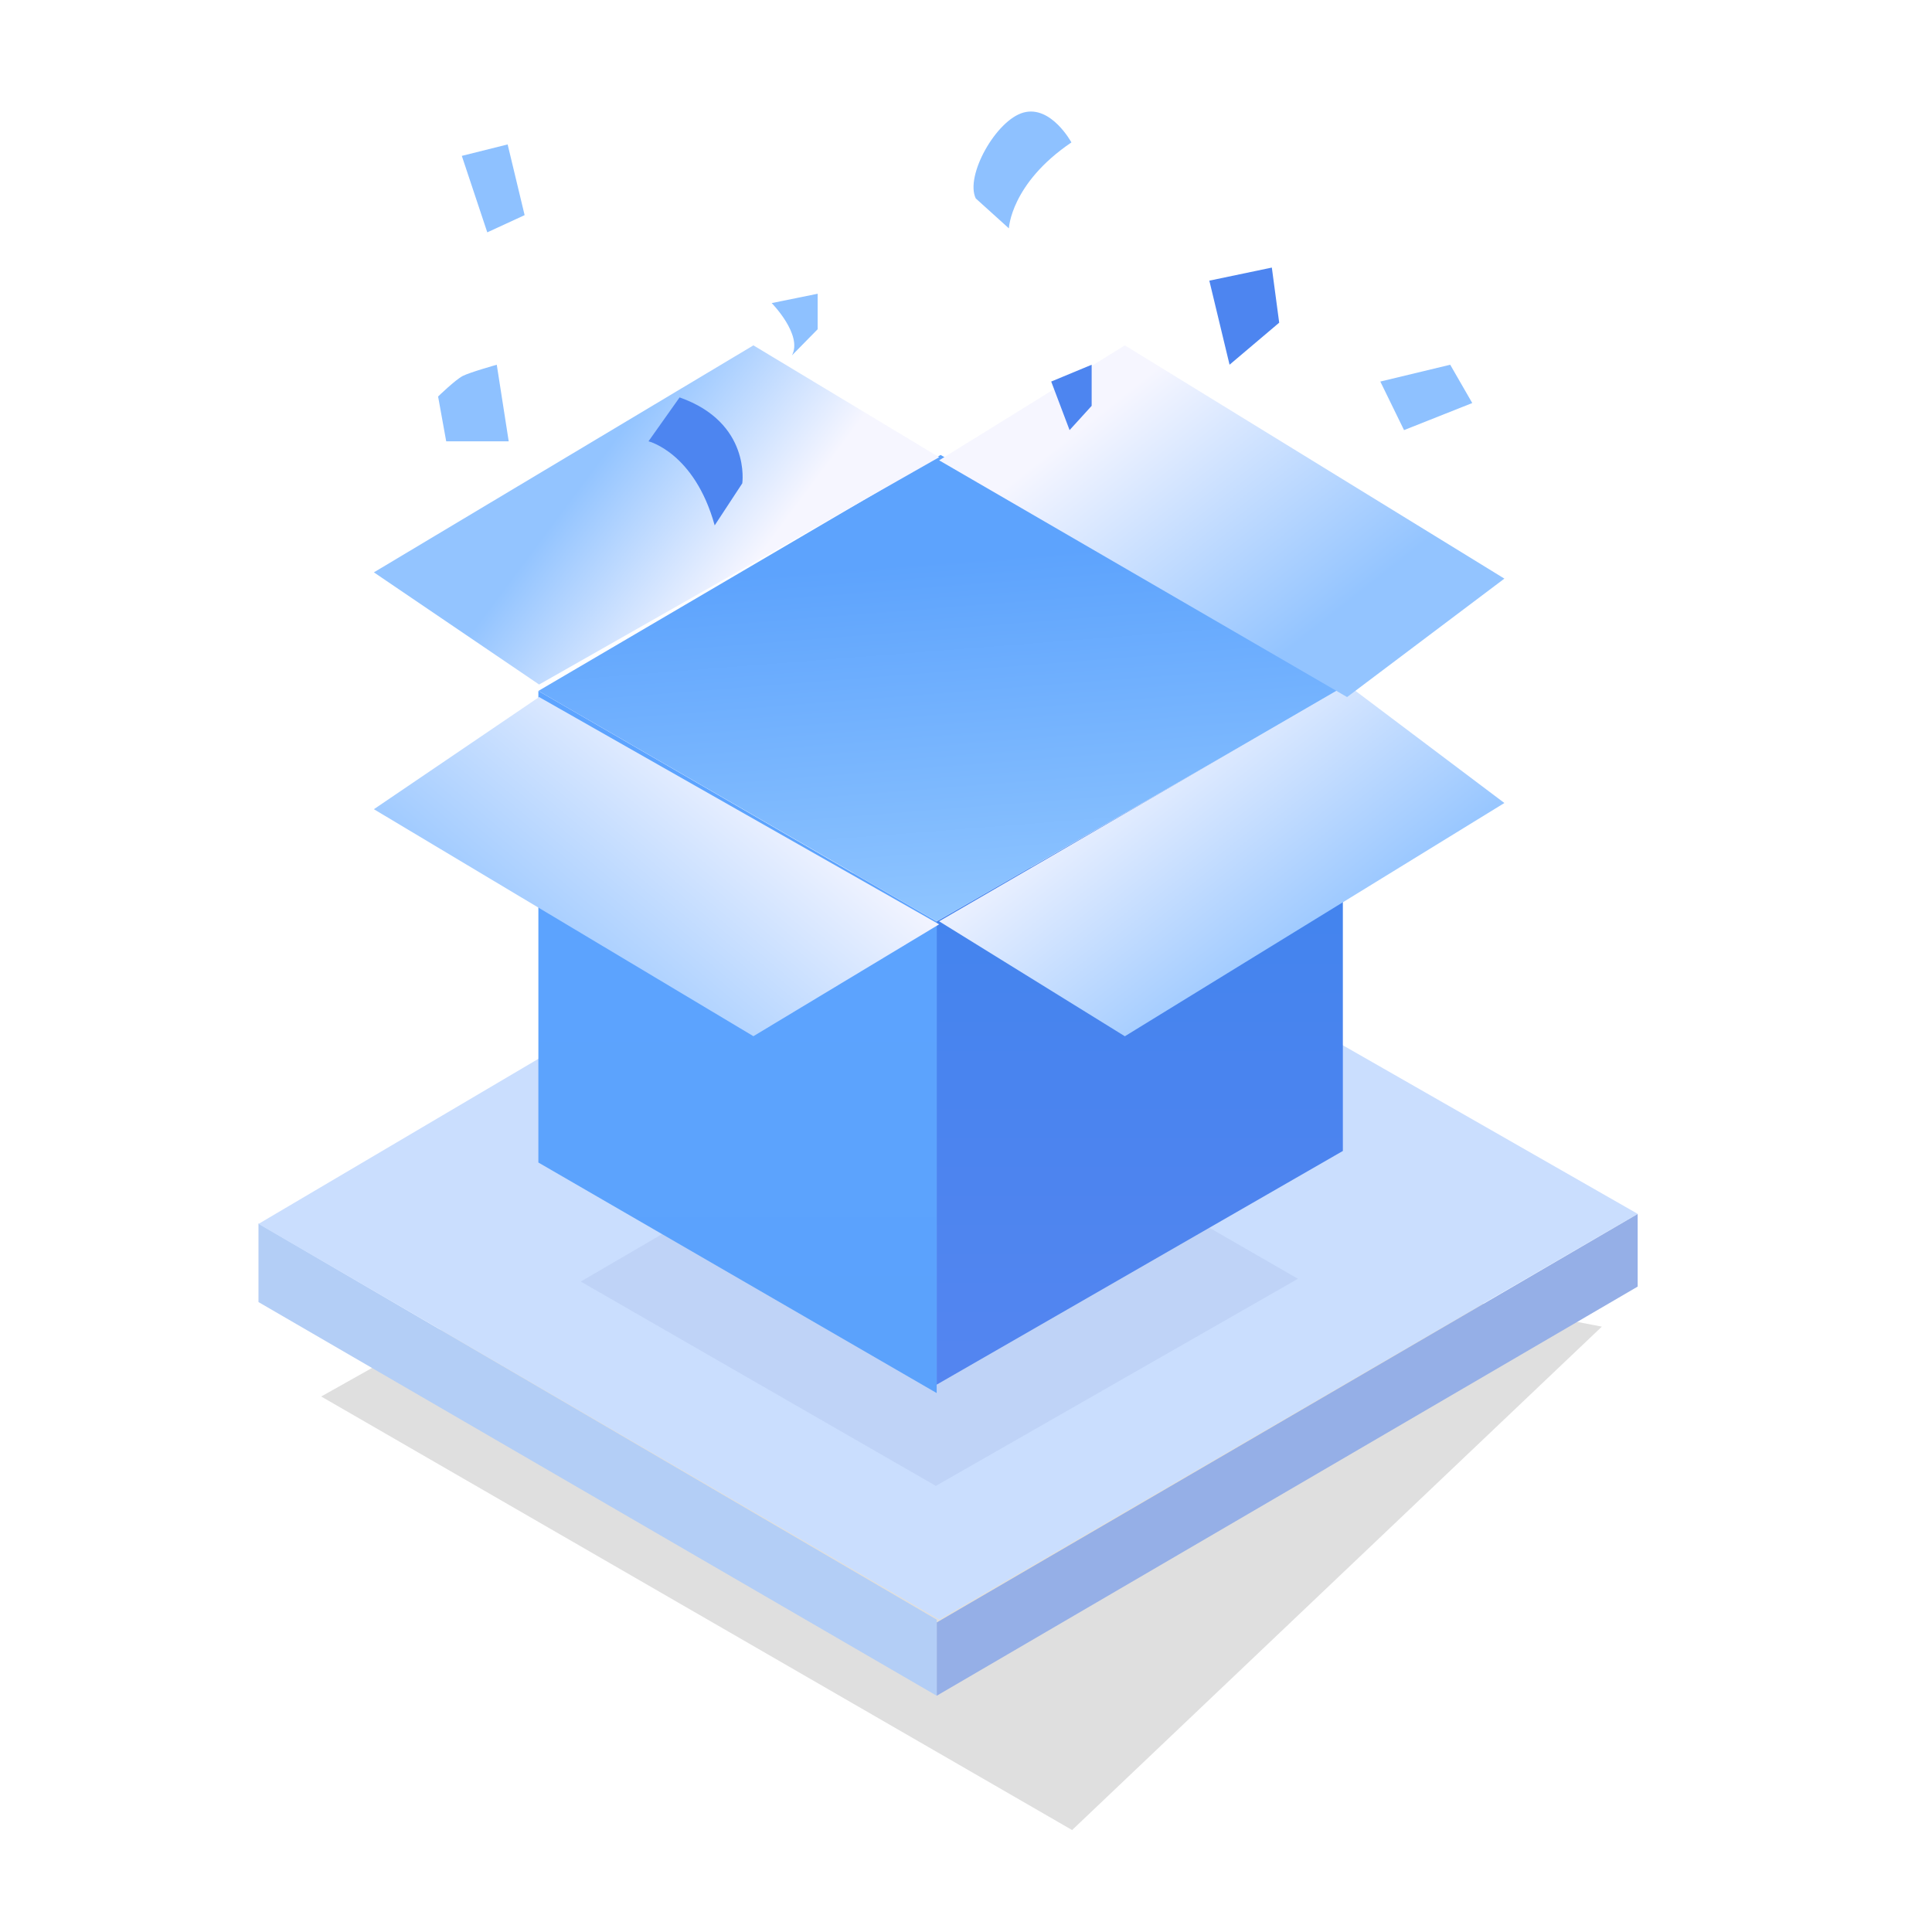 <?xml version="1.0" standalone="no"?><!DOCTYPE svg PUBLIC "-//W3C//DTD SVG 1.1//EN" "http://www.w3.org/Graphics/SVG/1.1/DTD/svg11.dtd"><svg height="1024" node-id="1" sillyvg="true" template-height="1024" template-width="1024" version="1.1" viewBox="0 0 1024 1024" width="1024" xmlns="http://www.w3.org/2000/svg" xmlns:xlink="http://www.w3.org/1999/xlink"><defs node-id="61"><linearGradient gradientUnits="userSpaceOnUse" id="paint0_linear_1_149" node-id="37" spreadMethod="pad" x1="390.904" x2="390.904" y1="366.211" y2="738.351"><stop offset="0" stop-color="#5da4ff"></stop><stop offset="1" stop-color="#5ba2fc"></stop></linearGradient><linearGradient gradientUnits="userSpaceOnUse" id="paint1_linear_1_149" node-id="40" spreadMethod="pad" x1="498.464" x2="483.61" y1="488.07" y2="298.278"><stop offset="0" stop-color="#8fc5ff"></stop><stop offset="1" stop-color="#5da3fd"></stop></linearGradient><linearGradient gradientUnits="userSpaceOnUse" id="paint2_linear_1_149" node-id="43" spreadMethod="pad" x1="604.098" x2="604.098" y1="364.553" y2="733.894"><stop offset="0" stop-color="#3c83ed"></stop><stop offset="1" stop-color="#5485f0"></stop></linearGradient><linearGradient gradientUnits="userSpaceOnUse" id="paint3_linear_1_149" node-id="46" spreadMethod="pad" x1="400.773" x2="287.136" y1="399.92" y2="533.714"><stop offset="0" stop-color="#f6f6ff"></stop><stop offset="1" stop-color="#93c4ff"></stop></linearGradient><linearGradient gradientUnits="userSpaceOnUse" id="paint4_linear_1_149" node-id="49" spreadMethod="pad" x1="588.487" x2="688.057" y1="394.087" y2="520.382"><stop offset="0" stop-color="#f6f6ff"></stop><stop offset="1" stop-color="#93c4ff"></stop></linearGradient><linearGradient gradientUnits="userSpaceOnUse" id="paint5_linear_1_149" node-id="52" spreadMethod="pad" x1="373.262" x2="294.219" y1="334.231" y2="275.324"><stop offset="0" stop-color="#f6f6ff"></stop><stop offset="1" stop-color="#93c4ff"></stop></linearGradient><linearGradient gradientUnits="userSpaceOnUse" id="paint6_linear_1_149" node-id="55" spreadMethod="pad" x1="588.487" x2="688.057" y1="214.311" y2="340.606"><stop offset="0" stop-color="#f6f6ff"></stop><stop offset="1" stop-color="#93c4ff"></stop></linearGradient><filter height="554.821" id="filter0_f_1_149" node-id="29" width="878.75" x="70.25" y="515.141"><feFlood color-interpolation-filters="sRGB" flood-color="#000000" flood-opacity="0" result="BackgroundImageFix"></feFlood><feBlend color-interpolation-filters="sRGB" in="SourceGraphic" in2="BackgroundImageFix" mode="normal" result="shape"></feBlend><feGaussianBlur color-interpolation-filters="sRGB" in="shape" result="effect1_foregroundBlur_1_149" stdDeviation="50 50"></feGaussianBlur></filter><filter height="235.931" id="filter1_f_1_149" node-id="33" width="396.751" x="299.507" y="559.941"><feFlood color-interpolation-filters="sRGB" flood-color="#000000" flood-opacity="0" result="BackgroundImageFix"></feFlood><feBlend color-interpolation-filters="sRGB" in="SourceGraphic" in2="BackgroundImageFix" mode="normal" result="shape"></feBlend><feGaussianBlur color-interpolation-filters="sRGB" in="shape" result="effect1_foregroundBlur_1_149" stdDeviation="4.158 4.158"></feGaussianBlur></filter><clipPath id="clip0_1_149" node-id="58"><path d="M 0.00 0.00 L 1024.00 0.00 L 1024.00 1024.00 L 0.00 1024.00 Z" fill="#000000" fill-rule="nonzero" node-id="122" stroke="none" target-height="1024" target-width="1024" target-x="0" target-y="0"></path></clipPath><mask height="63" id="mask0_1_149" maskUnits="userSpaceOnUse" node-id="23" width="53" x="515" y="59"><path d="M 515.98 59.12 L 567.87 59.12 L 567.87 121.03 L 515.98 121.03 L 515.98 59.12 Z" fill="#8ec1ff" fill-rule="nonzero" node-id="126" stroke="none" target-height="61.908" target-width="51.886" target-x="515.984" target-y="59.117"></path></mask></defs><g clip-path="url(#clip0_1_149)" id="sillyvg_g_0" node-id="130"><path d="M 170.25 740.17 L 568.24 969.96 L 849.00 703.15 L 392.83 615.14 L 170.25 740.17 Z" fill="#595656" fill-opacity="0.19" fill-rule="evenodd" filter="url(#filter0_f_1_149)" group-id="1" node-id="134" stroke="none" target-height="354.821" target-width="678.75" target-x="170.25" target-y="615.141"></path><path d="M 137.00 690.12 L 496.51 898.80 L 496.51 858.46 L 137.00 648.48 L 137.00 690.12 Z" fill="#b3cef6" fill-rule="evenodd" node-id="137" stroke="none" target-height="250.315" target-width="359.508" target-x="137" target-y="648.484"></path><path d="M 497.83 858.40 L 137.00 648.71 L 501.39 433.76 L 868.00 643.37 L 497.83 858.40 Z" fill="#cadefe" fill-rule="evenodd" node-id="139" stroke="none" target-height="424.645" target-width="731" target-x="137" target-y="433.757"></path><path d="M 868.00 681.92 L 496.50 898.77 L 496.50 859.93 L 868.00 643.43 L 868.00 681.92 Z" fill="#95afe7" fill-rule="evenodd" node-id="141" stroke="none" target-height="255.345" target-width="371.492" target-x="496.504" target-y="643.429"></path><path d="M 496.02 787.56 L 307.82 679.26 L 497.88 568.26 L 687.94 677.78 L 496.02 787.56 Z" fill="#1f3899" fill-opacity="0.065" fill-rule="evenodd" filter="url(#filter1_f_1_149)" group-id="2" node-id="145" stroke="none" target-height="219.3" target-width="380.12" target-x="307.823" target-y="568.257"></path><path d="M 285.35 616.16 L 496.46 738.35 L 496.46 488.40 L 285.35 366.21 L 285.35 616.16 Z" fill="url(#paint0_linear_1_149)" fill-rule="evenodd" node-id="148" stroke="none" target-height="372.14" target-width="211.103" target-x="285.353" target-y="366.211"></path><path d="M 496.46 488.22 L 285.35 366.21 L 498.54 241.14 L 711.73 364.54 L 496.46 488.22 Z" fill="url(#paint1_linear_1_149)" fill-rule="evenodd" node-id="150" stroke="none" target-height="247.077" target-width="426.379" target-x="285.353" target-y="241.14"></path><path d="M 711.74 610.03 L 496.46 733.89 L 496.46 488.41 L 711.74 364.55 L 711.74 610.03 Z" fill="url(#paint2_linear_1_149)" fill-rule="evenodd" node-id="152" stroke="none" target-height="369.341" target-width="215.276" target-x="496.46" target-y="364.553"></path><path d="M 198.17 428.90 L 399.32 549.21 L 497.76 489.92 L 285.74 369.45 L 198.17 428.90 Z" fill="url(#paint3_linear_1_149)" fill-rule="evenodd" node-id="154" stroke="none" target-height="179.754" target-width="299.591" target-x="198.17" target-y="369.453"></path><path d="M 497.76 488.31 L 596.20 549.24 L 797.35 425.61 L 713.98 362.83 L 497.76 488.31 Z" fill="url(#paint4_linear_1_149)" fill-rule="evenodd" node-id="156" stroke="none" target-height="186.412" target-width="299.59" target-x="497.762" target-y="362.829"></path><path d="M 198.17 303.36 L 285.74 362.81 L 497.76 242.34 L 399.32 183.05 L 198.17 303.36 Z" fill="url(#paint5_linear_1_149)" fill-rule="evenodd" node-id="158" stroke="none" target-height="179.754" target-width="299.591" target-x="198.17" target-y="183.053"></path><path d="M 497.76 243.98 L 713.98 369.46 L 797.35 306.68 L 596.20 183.05 L 497.76 243.98 Z" fill="url(#paint6_linear_1_149)" fill-rule="evenodd" node-id="160" stroke="none" target-height="186.412" target-width="299.59" target-x="497.762" target-y="183.053"></path><path d="M 269.06 76.55 L 278.06 114.03 L 258.27 123.15 L 244.77 82.62 L 269.06 76.55 Z" fill="#8ec1ff" fill-rule="evenodd" node-id="162" stroke="none" target-height="46.603" target-width="33.288" target-x="244.77" target-y="76.546"></path><path d="M 409.01 160.64 C 409.01 160.64 425.58 177.47 419.74 188.37 L 433.38 174.50 L 433.38 155.69 L 409.01 160.64 Z" fill="#8ec1ff" fill-rule="evenodd" node-id="164" stroke="none" target-height="32.677" target-width="24.367" target-x="409.015" target-y="155.69"></path><path d="M 232.20 210.16 L 236.50 233.92 L 269.63 233.92 L 263.30 193.32 C 263.30 193.32 249.16 197.29 245.27 199.26 C 241.37 201.25 232.20 210.16 232.20 210.16 Z" fill="#8ec1ff" fill-rule="evenodd" node-id="166" stroke="none" target-height="40.595" target-width="37.428" target-x="232.204" target-y="193.324"></path><path d="M 557.16 202.23 L 566.90 227.97 L 578.60 215.10 L 578.60 193.32 L 557.16 202.23 Z" fill="#4d85f0" fill-rule="evenodd" node-id="168" stroke="none" target-height="34.651" target-width="21.444" target-x="557.157" target-y="193.324"></path><path d="M 640.97 148.75 L 651.69 193.31 L 678.00 171.03 L 674.10 141.82 L 640.97 148.75 Z" fill="#4d85f0" fill-rule="evenodd" node-id="170" stroke="none" target-height="51.487" target-width="37.036" target-x="640.966" target-y="141.821"></path><path d="M 731.60 202.23 L 744.17 227.97 L 780.33 213.62 L 768.64 193.32 L 731.60 202.23 Z" fill="#8ec1ff" fill-rule="evenodd" node-id="172" stroke="none" target-height="34.651" target-width="48.73" target-x="731.599" target-y="193.324"></path><path d="M 517.19 105.19 L 534.73 121.03 C 534.73 121.03 535.71 97.27 567.87 75.49 C 567.87 75.49 557.15 55.68 542.53 59.64 C 527.91 63.60 511.34 93.31 517.19 105.19 Z" fill="#8ec1ff" fill-rule="evenodd" group-id="3" node-id="176" stroke="none" target-height="65.344" target-width="56.528" target-x="511.343" target-y="55.684"></path><path d="M 343.71 233.90 C 343.71 233.90 368.08 239.84 378.80 278.46 L 393.42 256.18 C 393.42 256.18 398.14 224.00 360.20 210.63 L 343.71 233.90 Z" fill="#4d85f0" fill-rule="evenodd" node-id="179" stroke="none" target-height="67.825" target-width="54.424" target-x="343.712" target-y="210.633"></path></g></svg>
